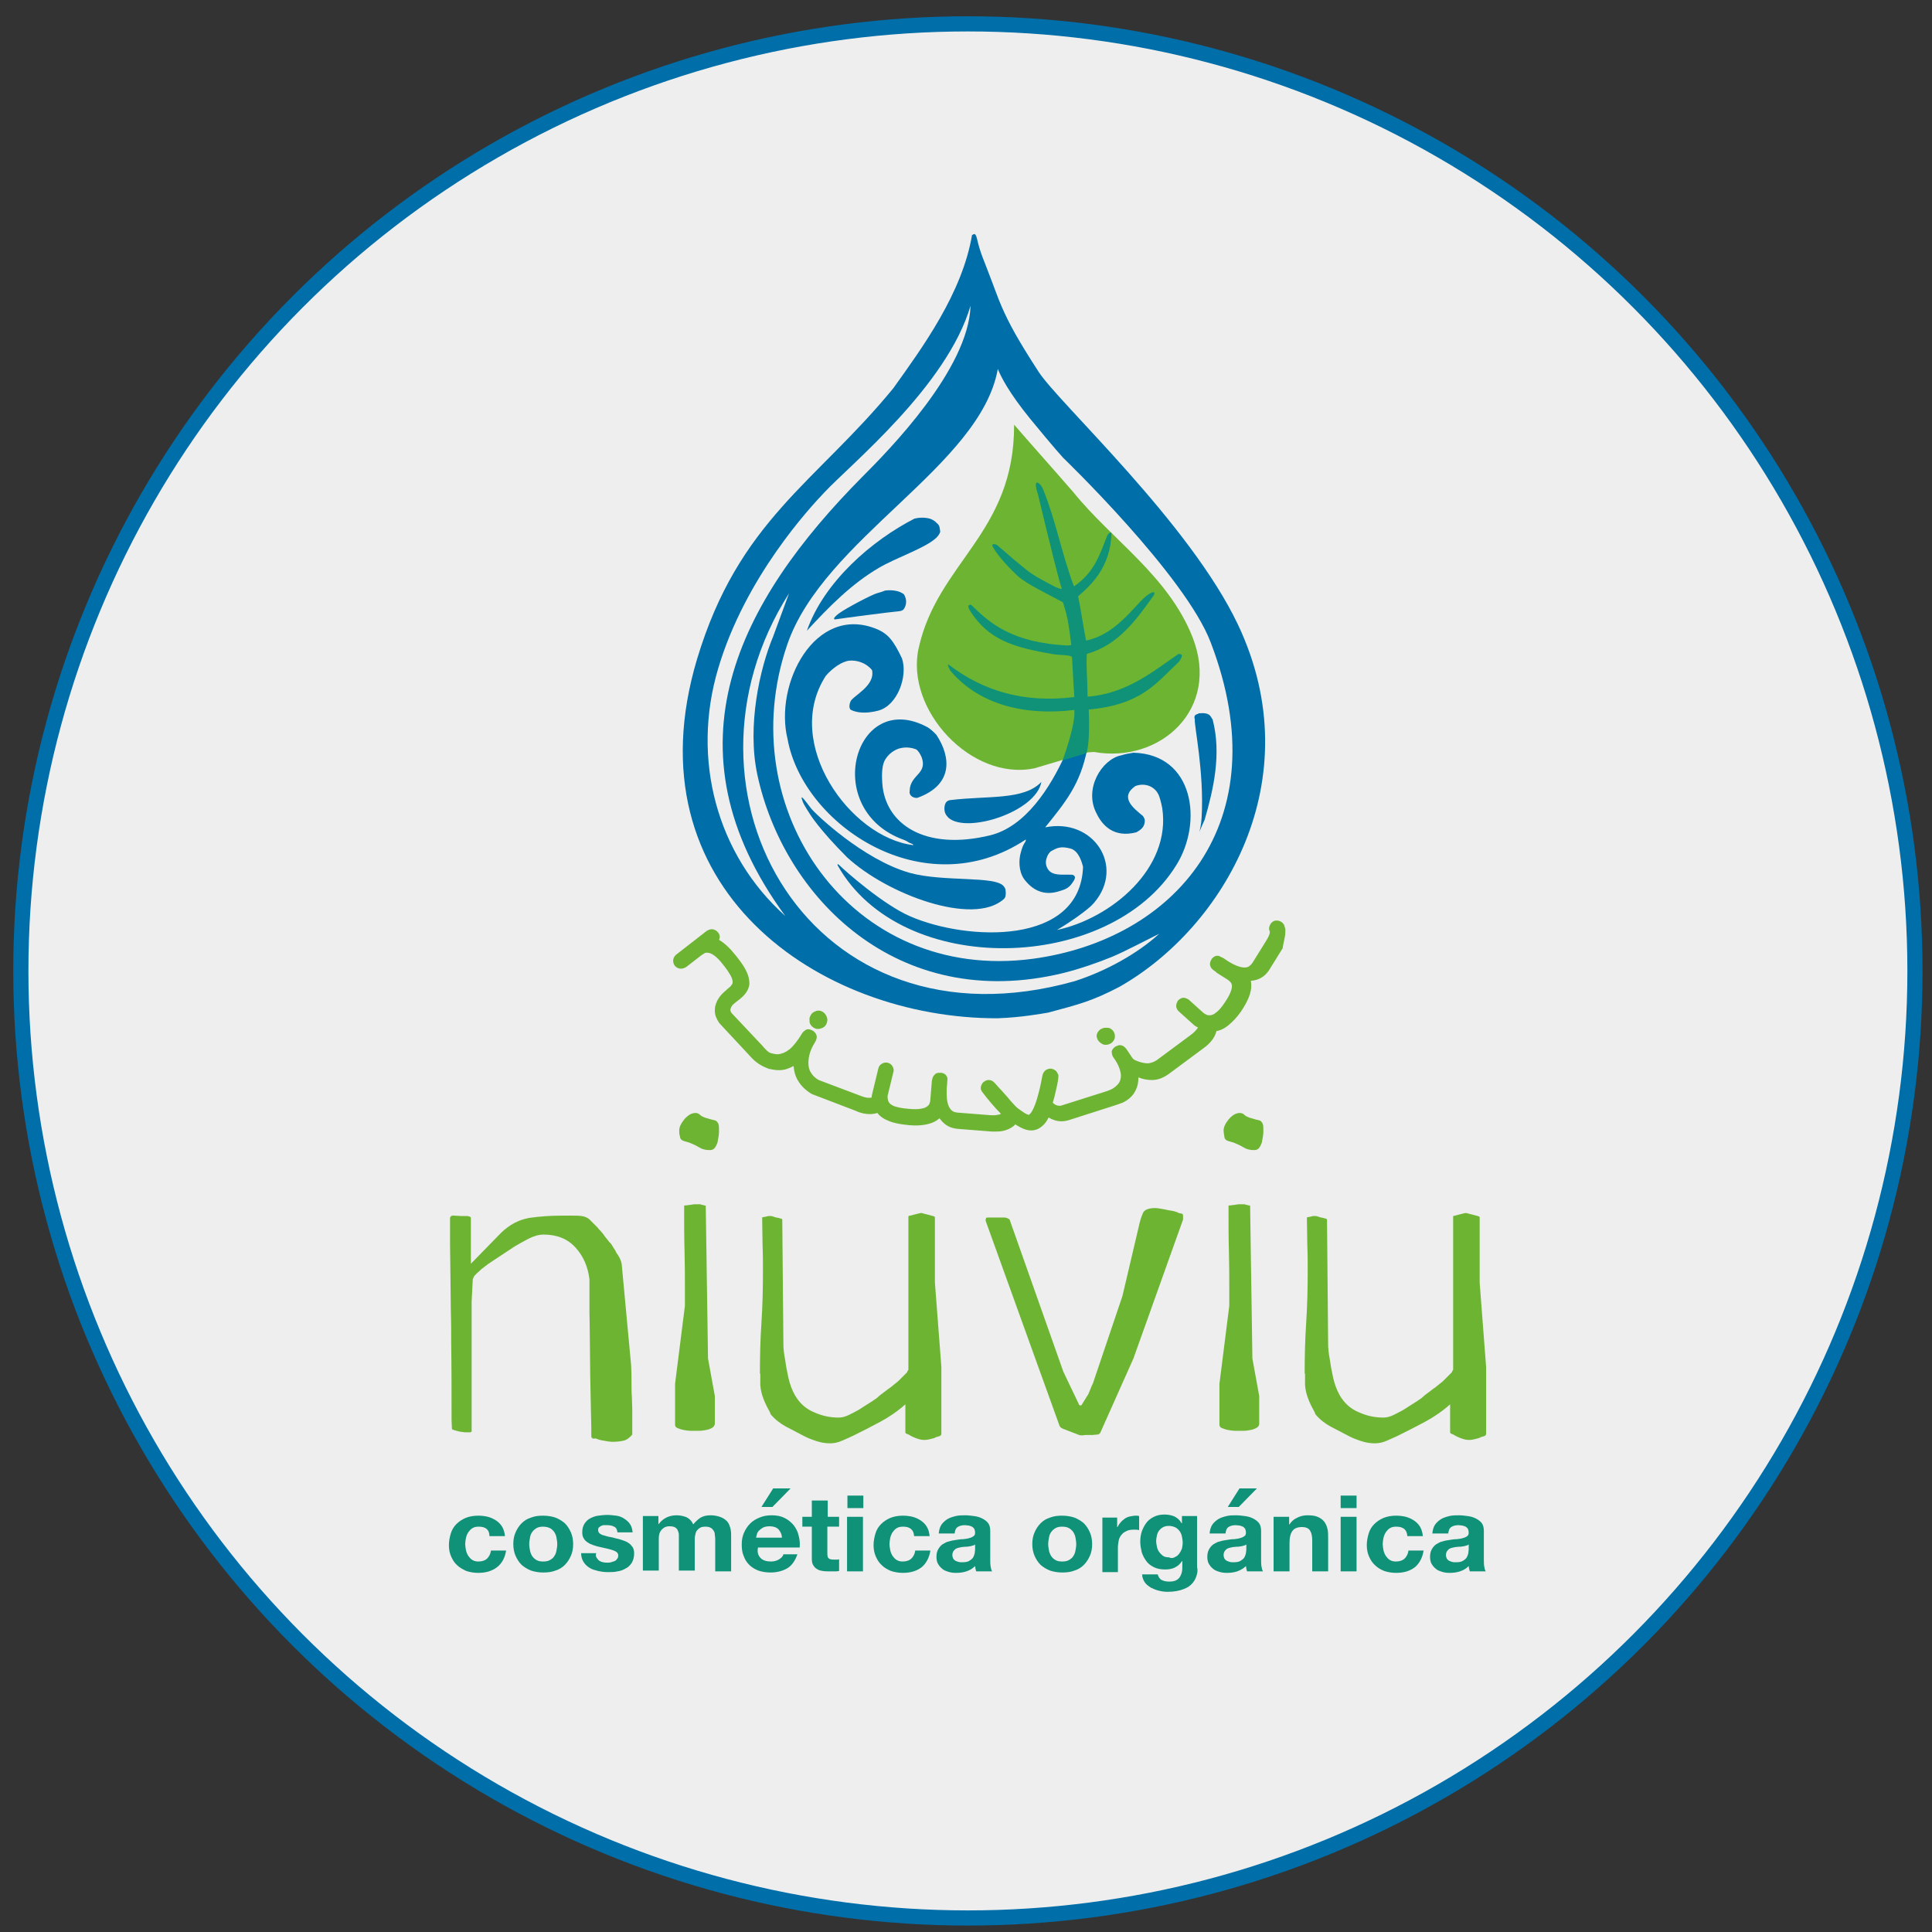 <?xml version="1.0" encoding="utf-8"?>
<!-- Generator: Adobe Illustrator 23.1.0, SVG Export Plug-In . SVG Version: 6.00 Build 0)  -->
<svg version="1.1" id="Capa_1" xmlns="http://www.w3.org/2000/svg" xmlns:xlink="http://www.w3.org/1999/xlink" x="0px" y="0px"
	 viewBox="0 0 510 510" style="enable-background:new 0 0 510 510;" xml:space="preserve">
<rect x="0" y="0" width="510" height="510" fill="#333333" stroke="none"/>
<style type="text/css">
	.st0{fill:#EEEEEE;stroke:#006EA8;stroke-width:4;stroke-miterlimit:10;}
	.st1{fill:#006EA8;}
	.st2{fill-rule:evenodd;clip-rule:evenodd;fill:#FFFFFF;}
	.st3{fill-rule:evenodd;clip-rule:evenodd;fill:#6CB432;}
	.st4{fill-rule:evenodd;clip-rule:evenodd;fill:#0F9277;}
	.st5{fill:#6CB432;}
	.st6{fill:#0F9277;}
</style>
<g>
	<circle class="st0" cx="255.5" cy="256.3" r="250"/>
	<g>
		<g>
			<g>
				<path class="st1" d="M233.6,155.9c0,0-0.6,0.3-2.1,0.7c-1.4,0.4-8.1,3.9-10,5.3c-1.9,1.4-1.2,1.6-1.2,1.6s0.5,0,0.9-0.1
					c0.4-0.1,15-2,15.7-2c0.8-0.1,1.1-0.1,1.6-0.5c1.6-2.2-0.1-4.4,0-4.1C236.6,155.4,233.6,155.9,233.6,155.9z"/>
				<path class="st1" d="M232,149.9c4.6-2.7,11.7-5,14.9-7.7c0.6-0.5,1.1-1.2,1.3-1.8c-0.2-1.1,0-1.6-1-2.4c-0.6-0.7-1.5-1-1.8-1.1
					c-0.3-0.1-1.9-0.5-4,0c-11.3,5.8-23.9,16.7-28.4,29.6C218.8,160.2,224.8,154.1,232,149.9z"/>
				<path class="st1" d="M326.8,164.9c-12.7-26.8-47.1-58.3-52.6-66.7c-5.5-8.5-7.8-12.7-9.8-17.3c-0.9-2-2.3-6-3.1-8
					c-1.5-4.1-2.5-5.9-3.4-9.9c-0.5-2.1-1.1-0.8-1.3-1c-2.6,15.4-13,29.6-20.8,40.5c-20.4,24.9-40.8,34.9-51.8,71.5
					c-18.1,60.6,32.4,94.9,79.3,94.8c6.3-0.2,12.2-1.3,13.4-1.5c8.2-2.2,11.5-3,18.8-6.8C323,244.9,346.2,205.9,326.8,164.9z
					 M189.6,176.4c7.2-24.2,24.3-42.5,28-46.4c6.9-7.4,32.4-28.1,38.6-49.3c-0.5,16.8-21.7,38.3-28.6,45.2
					c-32.4,32.7-53,71.3-20.3,115.9C189.3,225.7,182.4,200.5,189.6,176.4z M283.7,259c-69.7,19.6-108.8-49.8-75.4-102.4
					c-1.4,3.8-2.8,7.6-4.2,11.4c-3.6,8.6-6.9,23.7-4.2,36.4c6.9,32.4,37,63,80.6,52.5c4.5-1.1,9.6-2.9,13-4.3
					c3.4-1.4,9.6-4.7,12.5-6.1C300.2,251.8,291.8,256.4,283.7,259z M272.6,253.1c-48.1,6.4-79.6-39.7-64.8-82.9
					c9.6-28.1,51-47.1,55.6-72.8c0.8,2,2.9,6.2,8.5,13.1c6.4,7.8,8.7,10.3,8.7,10.3s32.3,31.1,39,48.8
					C337.9,217.4,309.8,248.1,272.6,253.1z"/>
				<path class="st1" d="M299.2,198.7l-0.6,0.1c-1.8,0.3-1.9,0.4-3,0.7l0.3-0.1c-5.1,1.1-9.9,8.9-6.4,15.4c1.4,2.9,4.4,6.5,10.5,4.9
					c1.2-0.7,2.2-1.4,2.2-3.1c0-0.3-0.2-0.8-0.5-1.2c-2.4-2-6.3-4.9-2-7.9c2.4-0.9,4.7,0,5.8,1.7c0.1,0.2,0.2,0.4,0.3,0.5
					c0.7,1.7,0.9,3.3,1,3.6c2.4,15.9-13.4,29.1-27.8,32.2c4.2-2.5,6.8-4.5,7.9-5.4c1.1-0.9,1.4-1.2,2-1.9c8.1-9.6-0.3-22.4-13-19.8
					c5.4-6.7,9.3-11.4,11.1-20.7c-1.2,0.3-2.4,0.8-3.6,1c-0.8,0.1-1.6,0.2-2.2,0.5c-4,8.8-10.5,19-19.8,21.3
					c-17.3,4.2-27.8-3-28.5-13.8c-0.2-2.9,0-5.1,0.9-6.4c0.8-1.2,2-2.2,3.5-2.7c2.1-0.6,3.7-0.1,4.5,0.2c0.1,0,0.8,0.5,1.5,2.1
					c1.5,4.2-2.5,4.5-3.1,8.1c0,0.2-0.1,1-0.1,1.2c0.2,1.4,1.8,1.5,2.1,1.4c9.4-3.4,8.9-10.7,5-16.6c-0.8-0.9-1.8-1.7-2.3-2
					c-19.3-10.5-28.4,21.8-6.3,29.7c0.3,0.1,1.1,0.5,1.3,0.7c1,0.4,1.1,0.4,1.2,0.7c-16.7-2-34.6-27-23.1-44.7
					c1.8-2.1,4.3-3.8,6.2-4c2-0.2,4.5,0.6,6,2.5c0.9,4.2-5.1,6.8-5.7,8.3c-0.6,1.5,0,2.1,0,2.1s2.3,1.6,7.3,0.3
					c5.1-1.3,7.9-9.1,6.3-13.8c-2.2-4.6-3.6-6.5-6.8-7.8c-16.2-6.5-27,14.6-23.4,29.1c4.1,22.7,36.1,44.3,62.9,26.5
					c0,1-0.6,0.5-1.4,3.7c-0.4,1.5-0.6,4.5,0.9,6.7c2,2.7,5,4.7,9.5,3.2c1.3-0.4,2.2-0.7,3.1-1.9c0.9-1.2,1.2-1.9,0.4-2.3
					c-0.1-0.1-0.4-0.1-0.5-0.1c-2.4-0.1-5,0.4-6.2-1.5c-0.8-1.3-0.5-2.5-0.2-3.2c0.1-0.4,0.5-1,0.9-1.4c1.7-1,2.7-1.5,5.3-0.8
					c2.2,0.6,3,3.7,3.3,4.8c-0.7,20.9-30.6,19.6-45.6,13.1c-7.2-3.1-17.4-12.2-18.4-13.2c-0.7-0.7-0.9-0.7-0.8-0.3
					c16.8,30,71.9,28.4,89.4,0C317.6,217.1,315.2,199.1,299.2,198.7z"/>
				<path class="st1" d="M250.4,215.9c4.9,4.2,23.1-1.6,24.5-9.5c-4.6,4.9-14.2,3.6-24,4.8c-0.8,0.1-1.5,0.5-1.6,2.1
					C249.3,214.8,249.8,215.2,250.4,215.9z"/>
				<path class="st1" d="M316.4,188.3c-0.2,0.3,0,0-0.6,0.3c-0.5,0.2-0.6,0.7-0.4,1.3c-0.2,1.6,2.5,13.9,1.8,25.9
					c-0.2,4-1.6,5.8,0.8,0.6c2.3-8,4.5-17.3,2.1-26.5C319.5,189.2,319.6,188,316.4,188.3z"/>
				<path class="st1" d="M264.9,237.4c0.4-0.3,0.6-0.7,0.6-1.7c-0.1-1,0-1-0.5-1.7c-2.1-2.9-15.9-1.1-24.9-3.6
					c-12.3-3.5-24.9-15.6-26-17c-1.1-1.4-3.3-4.6-2.2-1.8c0.3,0.9,1.9,3.3,1.9,3.3s2.4,4,9.8,11.4
					C234.2,236.1,256.8,244.5,264.9,237.4z"/>
			</g>
			<path class="st2" d="M285.8,188.6c13.7-0.4,16.8-5.5,24.2-11.8c0.3,0.2,0.7,0.4,1,0.7c0,0.7,0,1.3,0,2
				c-7.5,6.5-10.7,11.2-25.6,12.6c-0.2,1.9-0.1,3.9-0.3,5.7c-0.8,0-1.5,0-2.3,0c-0.3-2.1-0.5-3.9-0.4-6.2
				c-14.5,0.5-27.2-1.3-33.6-10.6c0.2-0.3,0.4-0.7,0.7-1c7.4,6.6,20,10.8,33.1,8.2c-0.2-3.1-0.4-6.9-0.7-10.2
				c0.8-0.9-2.6-0.6-4.8-0.8c-13.1-1.3-18.5-3.8-23.3-11.7c0.5-0.9,1-1,1.5-1.2c2.5,5,15.3,11.6,25.6,10.7c0-0.1,0.9-0.2,0.9-0.3
				c-0.4-1.7-0.7-5.1-1.1-6.6c-0.5-2-1-2.4-1.7-3.8c-4.5-3.2-8.2-5-11.6-8c-2.2-2-4.5-4.4-6.2-8.3c0.1,0,0.2,0,0.3,0
				c2.6-1.2,4.7,4.6,7,6.2c2.3,1.6,1.7,2.2,9,5.6c0.2-0.2,1.5,0.2,1.7,0c-0.7-1.1-4.2-13.1-6.9-24.9c-1-2.1,0.2-2.7,0.4-2.9
				c-0.2-0.5,0.9,1.3,0.9,1.6c4.7,6.9,5.5,17.7,8.6,25.9c5.6-3.8,6.2-6.9,8.2-14.1c0.5,0,1.1,0,1.6,0c0.7,9.8-5.7,14-8.8,16.7
				c0.8,3.9,1.5,7.9,2.3,11.8c9-1.9,13.3-11.1,16.9-14c1.4,0.4,0.7,1.2,0.8,1.9c-4.5,6.3-9,12.8-17.4,15.1
				C285.8,180.7,285.8,184.7,285.8,188.6z"/>
			<path class="st3" d="M287.2,198.6c-4.6,1.4-9.1,2.7-14.1,4.2c-16.7,3.5-34.2-15.5-30.6-31.7c5-22.7,25.3-30.3,25.2-59
				c5.2,6,10.5,11.9,15.7,17.9c10.1,12.5,25,22,31.4,38.2c7.5,19.1-8.7,33.4-26,30.3"/>
			<path class="st4" d="M287.1,183.9c10.6-0.8,17.8-7.1,23.9-11.2c0.3-0.2,1,0,1,0.4c-0.1,0.7-0.7,1.6-1.2,2
				c-5.7,5.3-9.5,10.9-23.4,12.2c0.4,9.2-0.6,11.5-0.6,11.5l-6.3,1.9c0,0,3.5-9.4,3.1-13.3c-12.9,1.6-25-1.3-32.6-10.2
				c-0.3-0.3-1.2-2.2-0.5-1.7c8.9,6.8,19.7,10.2,33.1,8.5c-0.2-3.1-0.4-6.3-0.6-10.4c0-0.8-3.1-0.6-4.9-0.9
				c-11.1-1.9-17.1-3.9-22-11.4c-1.2-1.9,0.2-1.7,0.3-1.6c4.7,4.6,10.5,10,25.6,10.7c0.1,0,0.8-0.1,0.8-0.2c-0.2-1.7-0.7-5.3-1-6.8
				c-0.5-2.2-0.7-2.8-1.2-4.4c-4.2-2.3-9.6-4.8-12-7c-1.6-1.5-5-4.9-6.5-7.6c-0.6-1.1,0.8-0.7,1-0.6c2.4,2,4.1,3.6,6.6,5.6
				c2.2,1.8,2.8,2.4,9,5.6c0.3,0.1,1.4,0.6,1.6,0.4c-0.6-1.4-3.5-13.2-6.3-24.9c-1-3-0.4-3.2-0.1-3.1c0.9,0.4,1.4,1.6,1.5,1.9
				c3.2,7.8,5,17.3,8.1,25.5c5.6-3.8,7-9,8.7-13.2c0.3-0.9,1.1-1.2,1.2-0.9c-0.2,9.2-5.7,14-8.8,16.7c0.8,3.9,1.3,7.7,2.1,11.7
				c9-1.9,13.6-10.9,17-12.5c1.6-0.8,0.9,0.4,0.9,0.5c-4.5,6.3-9.3,13.2-17.7,15.5C286.7,176.7,287,177.3,287.1,183.9z"/>
			<g>
				<polygon class="st5" points="214.8,271.2 214.8,271.2 214.8,271.2 				"/>
				<path class="st5" d="M213.7,269.8c0.1,0.6,0.5,1.1,1.1,1.5c0.4,0.2,0.8,0.4,1.3,0.3c0.2,0,0.3,0,0.5-0.1h0
					c0.6-0.1,1.2-0.5,1.5-1.1v0c0.2-0.4,0.3-0.8,0.3-1.2c0-0.2,0-0.4-0.1-0.6v0c-0.2-0.6-0.5-1.1-1.1-1.5c-0.4-0.2-0.8-0.4-1.3-0.3
					c-0.2,0-0.4,0-0.5,0.1h0c-0.6,0.2-1.1,0.5-1.4,1.1l0,0l0,0c-0.2,0.4-0.4,0.8-0.3,1.3C213.7,269.4,213.7,269.6,213.7,269.8
					L213.7,269.8z"/>
				<path class="st5" d="M290,274.8c0.4,0.5,0.9,0.8,1.5,1l0,0h0c0.2,0,0.3,0,0.5,0c0.5,0,0.9-0.2,1.3-0.4h0c0.5-0.4,0.9-0.9,1-1.5
					c0-0.2,0-0.4,0-0.5c0-0.4-0.2-0.9-0.4-1.2l0,0c-0.4-0.5-0.9-0.9-1.6-0.9h0l0,0c-0.2,0-0.3,0-0.5,0c-0.5,0-0.9,0.2-1.3,0.4
					c-0.5,0.4-0.9,0.9-1,1.5v0c0,0.2,0,0.3,0,0.5C289.6,274,289.7,274.5,290,274.8L290,274.8z"/>
				<polygon class="st5" points="290.6,271.5 290.6,271.5 290.6,271.5 				"/>
				<path class="st5" d="M339.3,245.9c0-0.2,0-0.4,0-0.6l0,0l0,0c-0.1-0.4-0.2-0.8-0.3-1.1l0,0c-0.2-0.3-0.4-0.6-0.7-0.8l0,0
					c-0.3-0.2-0.8-0.4-1.2-0.4c-0.1,0-0.2,0-0.4,0h0l0,0c-0.5,0.1-1,0.4-1.3,0.9l0,0c-0.2,0.3-0.4,0.8-0.4,1.2
					c0,0.3,0.1,0.6,0.2,0.8l0,0l0,0.2c0,0.4-0.3,1.2-1,2.3l0,0l-3.6,5.8c-0.3,0.4-0.6,0.7-0.9,0.9c-0.3,0.2-0.7,0.3-1.2,0.3
					c-1.1,0-2.8-0.6-5-2.1c-0.4-0.3-0.7-0.5-1-0.6c-0.3-0.1-0.4-0.2-0.6-0.3l0,0c0,0,0,0,0,0c0,0,0,0,0,0l0,0
					c-0.2-0.1-0.4-0.1-0.6-0.1c-0.6,0-1.1,0.4-1.5,0.9l0,0.1l0,0c-0.3,0.4-0.4,0.8-0.4,1.2c0,0.6,0.3,1.1,0.8,1.5l0,0l0,0
					c0.3,0.2,0.5,0.4,0.7,0.5l0.1,0.1l0,0l0.2,0.2l0,0l2.7,1.7l0,0c0.6,0.4,0.9,0.7,1.1,1l0,0l0,0c0.1,0.2,0.2,0.5,0.2,0.8
					c0,1-0.6,2.5-2,4.5c-0.8,1.2-1.5,2-2.2,2.5c-0.6,0.5-1.1,0.7-1.6,0.7c-0.1,0-0.2,0-0.4,0l0,0h0c-0.3,0-0.7-0.2-1.3-0.6l-4-3.6
					l0,0c-0.4-0.2-0.8-0.4-1.2-0.4c-0.1,0-0.2,0-0.3,0h0c-0.5,0.1-1,0.4-1.3,0.8l0,0c-0.2,0.4-0.4,0.8-0.4,1.2c0,0.1,0,0.2,0,0.4v0
					c0.1,0.5,0.4,1,0.8,1.3l0,0l4,3.6l0,0c0.3,0.2,0.6,0.4,0.9,0.5c0,0,0,0,0,0.1c-0.3,0.5-1,1.3-2,2l0,0l-8.9,6.6
					c-0.8,0.5-1.5,0.7-2.2,0.8c-0.9,0-1.9-0.2-2.9-0.6l0,0l0,0c-0.8-0.3-1.1-0.5-1.4-1c-0.3-0.4-0.7-1.1-1.4-2.1
					c-0.2-0.3-0.5-0.6-0.8-0.8c-0.3-0.2-0.7-0.3-1-0.3c-0.4,0-0.8,0.2-1.2,0.4c-0.3,0.2-0.5,0.4-0.7,0.7c-0.2,0.3-0.3,0.6-0.2,0.9
					c0,0.5,0.2,1,0.6,1.5c1.2,1.7,1.7,3.2,1.8,4.4c0,0.9-0.2,1.7-0.7,2.3c-0.5,0.6-1.1,1.1-1.9,1.5l0,0l0,0c-0.3,0.1-0.7,0.3-1,0.4
					l0,0l-12,3.8c-0.2,0.1-0.4,0.1-0.6,0.1c-0.6,0-1.2-0.2-1.8-0.8c0.3-0.9,0.6-2.1,0.9-3.5h0c0.4-1.7,0.6-2.9,0.6-3.6
					c0-0.2,0-0.3-0.1-0.4c-0.2-0.5-0.5-1-1-1.2c-0.3-0.2-0.7-0.3-1-0.3c-0.2,0-0.4,0-0.6,0.1l0,0c-0.4,0.1-0.7,0.3-1,0.6
					c-0.2,0.3-0.4,0.6-0.5,1h0c-0.2,0.9-0.4,1.9-0.6,3l0,0c-0.6,2.5-1.1,4.3-1.7,5.6c-0.3,0.6-0.5,1.1-0.8,1.4
					c-0.2,0.3-0.4,0.4-0.5,0.5l0,0l0,0c-0.1,0-0.5-0.1-1-0.4c-0.5-0.3-1.2-0.8-2-1.4l0,0c-0.5-0.4-1.3-1.3-2-2.1
					c-0.7-0.9-1.5-1.7-2-2.3l0,0c-0.9-1-1.6-1.7-2-2.2h0c-0.4-0.5-1-0.8-1.6-0.8c-0.2,0-0.4,0-0.6,0.1l0,0c-0.5,0.2-1,0.5-1.2,1
					c-0.2,0.3-0.3,0.7-0.3,1c0,0.2,0,0.4,0.1,0.5l0,0c0.1,0.3,0.2,0.5,0.4,0.7l0,0c1.2,1.6,3.1,3.9,4.8,5.6
					c-0.1,0.1-0.2,0.2-0.4,0.2c-0.3,0.1-0.6,0.1-1.1,0.2c-0.3,0-0.7,0-1.1,0h0l-8.9-0.7h0c-0.9-0.1-1.5-0.4-2-1.2
					c-0.5-0.8-0.8-2-0.8-3.8c0-0.7,0-1.5,0.1-2.3c0-0.6,0.1-1.1,0.1-1.4c0-0.2,0-0.3,0-0.4h0c0,0,0,0,0,0c0,0,0,0,0,0l0,0
					c-0.1-0.4-0.3-0.7-0.6-1c-0.3-0.2-0.7-0.4-1.1-0.4h0l-0.1,0l0,0c-0.1,0-0.2,0-0.3,0c-0.5,0-0.9,0.1-1.2,0.4
					c-0.3,0.3-0.6,0.7-0.7,1.2l0,0c0,0.1,0,0.3-0.1,0.4c-0.1,1.3-0.4,4.9-0.4,4.9v0c0,0.7-0.2,1.1-0.3,1.4l0,0l0,0
					c-0.2,0.3-0.5,0.6-1.1,0.9c-0.6,0.2-1.4,0.4-2.5,0.4c-0.6,0-1.2,0-1.9-0.1c-1.6-0.1-2.9-0.4-3.8-0.7c-0.9-0.4-1.3-0.8-1.5-1.3
					l0,0l0,0c-0.1-0.2-0.1-0.5-0.2-0.9c0-0.2,0-0.3,0-0.5l1.6-6.6l0,0l0-0.2c0-0.5-0.2-0.9-0.5-1.3l0,0c-0.3-0.4-0.9-0.7-1.4-0.7
					l0,0l-0.2,0c-0.5,0-0.9,0.2-1.3,0.5h0c-0.4,0.3-0.6,0.8-0.7,1.3h0l-1.6,6.6l0,0c-0.1,0.3-0.1,0.5-0.1,0.8
					c-0.2,0.1-0.5,0.1-0.8,0.1c-0.4,0-1-0.1-1.8-0.4l0,0l-11.4-4.3c-0.9-0.5-1.6-1.2-2-1.9c-0.5-0.7-0.7-1.6-0.7-2.5v0v0l0-0.2
					c0-1.6,0.5-3.4,1.7-5.3c0.3-0.5,0.5-1,0.5-1.5c0-0.3-0.1-0.6-0.3-0.9c-0.2-0.3-0.4-0.5-0.7-0.7h0c-0.4-0.2-0.8-0.4-1.2-0.4
					c-0.4,0-0.7,0.1-1,0.4c-0.3,0.2-0.6,0.5-0.8,0.9v0c-1.1,1.8-2.2,3.2-3.2,4c-1,0.8-2,1.2-3,1.3c-0.6,0-1.2-0.1-1.9-0.3h0
					c-0.4-0.1-0.8-0.4-1.2-0.8c-0.4-0.4-0.8-0.8-1.1-1.2l0,0l-8.1-8.6c-0.2-0.3-0.3-0.5-0.3-0.8c0-0.3,0.1-0.5,0.3-0.9
					c0.2-0.4,0.6-0.7,1.2-1.2l0.4-0.3l0,0c1.1-0.8,1.9-1.6,2.4-2.4c0.5-0.8,0.8-1.7,0.7-2.6c-0.1-2.2-1.5-4.4-3.6-7
					c-1.5-1.9-3-3.3-4.4-4.1c0.1-0.2,0.2-0.5,0.2-0.8c0-0.4-0.2-0.9-0.5-1.2c-0.3-0.4-0.8-0.7-1.4-0.8l0,0l0,0c-0.1,0-0.2,0-0.3,0
					c-0.4,0-0.8,0.2-1.2,0.4l0,0l-8.1,6.3c-0.4,0.3-0.7,0.8-0.8,1.4v0l0,0.3c0,0.4,0.2,0.9,0.4,1.2l0,0c0.3,0.4,0.8,0.7,1.4,0.8
					c0.1,0,0.2,0,0.4,0c0.4,0,0.8-0.2,1.2-0.4l0,0l4-3.1c0.6-0.4,1-0.7,1.3-0.7h0l0,0l0.3,0c0.5,0,1.1,0.2,1.8,0.7
					c0.7,0.5,1.6,1.4,2.5,2.6c0.8,1,1.4,1.9,1.8,2.6c0.4,0.7,0.6,1.4,0.6,1.8c0,0.2,0,0.4-0.1,0.5v0l0,0c0,0.1-0.2,0.3-0.4,0.6
					c-0.2,0.2-0.5,0.5-0.8,0.7l0,0l0,0c0,0-0.1,0.1-0.2,0.2l0,0l0,0c-0.1,0.1-0.2,0.1-0.2,0.2l0,0c0,0,0,0,0,0c0,0,0,0,0,0l0,0
					c-1.4,1.1-2.4,2.4-2.8,3.9c-0.2,0.5-0.2,1.1-0.2,1.6c0,1.1,0.5,2.2,1.2,3.2l0,0l8.1,8.7l0,0c1.5,1.7,3,2.6,4.6,3.2l0,0l0,0
					c0.2,0.1,0.4,0.2,0.7,0.2l0,0c0,0,0,0,0,0c0,0,0,0,0,0l0,0c0.8,0.2,1.6,0.3,2.4,0.3c1.3,0,2.5-0.4,3.8-1.1
					c0.1,1.5,0.5,2.9,1.3,4.1c0.8,1.3,2,2.4,3.5,3.3l0,0l11.5,4.4v0c1.5,0.7,2.7,0.9,3.8,0.9c0.7,0,1.3-0.1,2-0.3
					c0.7,0.9,1.7,1.6,3,2.1c1.4,0.6,3.2,0.9,5.2,1.1h0c0.8,0.1,1.6,0.1,2.3,0.1c2.6-0.1,4.6-0.7,5.9-1.9c0.5,0.7,1.1,1.3,1.8,1.8
					c0.9,0.6,1.9,0.9,3.1,1h0l8.9,0.7h0c0.4,0,0.9,0,1.3,0c1.7,0,3.2-0.5,4.4-1.4l0,0l0,0c0.2-0.2,0.4-0.3,0.5-0.5
					c1.7,1.1,3.1,1.7,4.5,1.6c0.3,0,0.7-0.1,1-0.2l0,0c0.7-0.2,1.4-0.7,2-1.3c0.5-0.5,0.9-1.1,1.3-1.9c1,0.6,2.2,1,3.4,1
					c0.6,0,1.2-0.1,1.9-0.3l0,0l12.2-3.9l0,0c0.6-0.2,1.2-0.4,1.7-0.6l0,0l0.3-0.1l0,0l0,0c1.3-0.6,2.4-1.5,3.1-2.6
					c0.7-1.1,1.1-2.4,1.1-3.8c0-0.1,0-0.2,0-0.3c1.2,0.5,2.4,0.7,3.6,0.7c1.6,0,3.1-0.6,4.7-1.8l0,0l8.9-6.6l0,0
					c1.8-1.3,3-2.8,3.4-4.5c1.1-0.2,2.1-0.7,3.1-1.5c1.1-0.9,2.3-2.1,3.4-3.7c1.8-2.7,2.8-5,2.7-7.1c0-0.3-0.1-0.7-0.1-1
					c2-0.1,3.7-1.1,4.8-2.8l0,0l3.6-5.8l0,0C338.7,249.1,339.3,247.5,339.3,245.9z"/>
				<polygon class="st5" points="278,282.7 278,282.7 278,282.7 				"/>
				<polygon class="st5" points="258.9,286.6 258.9,286.6 258.9,286.6 				"/>
			</g>
		</g>
		<g>
			<path class="st5" d="M156.1,379.3c0-1.2,0-3.4-0.1-6.5c-0.1-3.1-0.1-6.4-0.2-9.9c0-3.5-0.1-6.8-0.1-9.9c0-3.1-0.1-5.3-0.1-6.5
				v-8.8c-0.4-3.3-1.6-6.1-3.7-8.4c-2.1-2.3-4.9-3.4-8.4-3.4c-1.3,0-2.6,0.4-4,1.1c-1.3,0.7-2.6,1.4-3.6,2l-5.3,3.5
				c-0.3,0.2-0.9,0.6-1.8,1.2c-0.9,0.7-1.4,1.1-1.7,1.3c-0.2,0.2-0.6,0.6-1.2,1.1c-0.5,0.5-0.8,0.8-0.8,0.9l-0.3,0.7l-0.3,5.9v34.2
				c0,0.2-0.1,0.2-0.2,0.2c-0.1,0.1-0.2,0.1-0.2,0.1h-1.2c-0.2,0-0.4,0-0.8-0.1c-0.4,0-0.8-0.1-1.2-0.2c-0.4-0.1-0.8-0.2-1.1-0.3
				c-0.3-0.1-0.5-0.2-0.5-0.3l-0.1-2.3c0-7.1,0-14-0.1-20.6c0-2.8,0-5.8-0.1-8.8c0-3-0.1-5.9-0.1-8.8c0-2.8-0.1-5.5-0.1-8.1
				c0-2.6,0-4.9,0-6.9v-0.1c0-0.5,0.4-0.8,1.1-0.7c0.7,0,1.3,0.1,1.7,0.1h1.6c0.1,0,0.3,0,0.6,0.1c0.3,0.1,0.5,0.2,0.5,0.3v12.2
				l8-8.2c2.2-2.1,4.6-3.4,7.4-3.9c2.8-0.4,5.6-0.6,8.5-0.6h2.9c0.8,0,1.6,0,2.4,0.1c0.8,0.1,1.6,0.4,2.2,1l2.1,2.1
				c0.1,0.2,0.3,0.4,0.6,0.7c0.3,0.3,0.6,0.7,1,1.2c0.3,0.5,0.7,0.9,1,1.3c0.3,0.4,0.5,0.7,0.7,0.8c0.2,0.2,0.4,0.5,0.8,1.2
				c0.4,0.6,0.7,1.1,0.8,1.4c0.7,0.9,1.2,1.9,1.4,2.9l2.5,26.8c0.1,1.8,0.1,3.4,0.1,4.6c0,1.2,0,2.5,0.1,3.8c0,1.3,0.1,2.3,0.1,3.1
				v6.8c-0.7,0.8-1.4,1.4-2.3,1.6c-0.8,0.2-1.8,0.3-2.8,0.3c-0.3,0-0.7,0-1.3-0.1c-0.6-0.1-1.2-0.2-1.7-0.3
				c-0.6-0.1-1.1-0.3-1.6-0.5C156.5,379.9,156.2,379.6,156.1,379.3z"/>
			<path class="st5" d="M180.8,344.7v-4.1c0-3.5,0-6.9-0.1-10.4c-0.1-3.5-0.1-6.9-0.1-10.4v-1.5l0.2-0.1c0.3,0,0.6,0,0.9-0.1
				c0.2,0,0.5,0,0.8-0.1c0.3,0,0.5-0.1,0.7-0.1h1.6c0.1,0,0.2,0,0.3,0.1c0.2,0,0.3,0.1,0.5,0.1c0.2,0.1,0.3,0.1,0.5,0.1l0.2,0.1
				l0.6,40.3l1.8,9.9v7.3c0,0.5-0.3,0.8-0.7,1.1c-0.5,0.3-1.1,0.5-1.7,0.6c-0.6,0.1-1.2,0.2-1.8,0.2c-0.6,0-1,0-1.2,0
				c-0.2,0-0.5,0-1,0c-0.5,0-1.1-0.1-1.7-0.2c-0.6-0.1-1.2-0.3-1.7-0.5c-0.5-0.2-0.7-0.5-0.7-0.9v-10.8L180.8,344.7z M179.3,298.4
				c0-0.9,0.5-1.9,1.4-3c1-1.1,1.9-1.6,2.9-1.6c0.5,0,0.9,0.2,1.2,0.5c0.3,0.3,0.7,0.5,1.2,0.7c0.7,0.2,1.3,0.4,1.7,0.5
				c0.5,0.1,0.8,0.2,1.2,0.3c0.3,0.2,0.5,0.4,0.7,0.8c0.2,0.4,0.2,1,0.2,2c0,0.3,0,0.7-0.1,1.3c-0.1,0.6-0.2,1.1-0.3,1.7
				c-0.2,0.5-0.4,1-0.7,1.4c-0.3,0.4-0.8,0.6-1.3,0.6c-1.1,0-2-0.2-2.8-0.7c-0.8-0.5-1.7-0.9-2.7-1.3c-0.1,0-0.3-0.1-0.7-0.2
				c-0.4-0.1-0.6-0.2-0.7-0.2c-0.6-0.2-1-0.6-1-1.2C179.3,299.5,179.3,298.9,179.3,298.4z"/>
			<path class="st5" d="M200.6,362.6c0-4.5,0.1-8.9,0.4-13.4c0.3-4.5,0.4-9,0.4-13.6c0-2.3,0-4.6-0.1-6.8c0-2.2-0.1-4.5-0.1-6.7
				v-0.7l0.1-0.1c0.2,0,0.3,0,0.6-0.1c0.2,0,0.3,0,0.5-0.1c0.2,0,0.3-0.1,0.5-0.1h0.5c0.3,0,0.6,0.1,0.9,0.2
				c0.2,0.1,0.5,0.2,1.2,0.3c0.3,0.1,0.6,0.2,0.8,0.2l0.2,0.2l0.3,33.1c0,0.2,0,0.7,0.1,1.6c0.1,0.9,0.2,1.6,0.3,2
				c0.2,1.5,0.5,3.2,0.9,5c0.4,1.8,1,3.4,1.8,4.8c1.2,2,2.8,3.5,5,4.4c2.2,1,4.3,1.4,6.5,1.4c0.8,0,1.7-0.2,2.7-0.7
				c1-0.5,1.8-0.9,2.5-1.3l3.3-2.1c0.2-0.1,0.5-0.3,0.9-0.6c0.5-0.3,1-0.7,1.5-1.2c0.5-0.4,1.1-0.8,1.6-1.2c0.5-0.4,0.9-0.7,1.1-0.8
				l2.1-1.7l2.2-2.2l0.1-0.1c0.1-0.1,0.1-0.1,0.1-0.2c0,0,0-0.1,0.1-0.2c0.1-0.2,0.2-0.3,0.2-0.3v-40.5c0-0.1,0.2-0.2,0.5-0.2
				c0.3-0.1,0.7-0.2,1.1-0.3c0.4-0.1,0.8-0.2,1.2-0.3c0.3-0.1,0.6-0.1,0.6-0.1c0.2,0,0.4,0.1,0.8,0.2c0.4,0.1,0.8,0.2,1.2,0.3
				c0.4,0.1,0.8,0.2,1.1,0.3c0.3,0.1,0.5,0.2,0.5,0.3v17.3l1.7,22.2v17.7c0,0.3-0.2,0.5-0.5,0.6c-0.3,0.1-0.7,0.2-1,0.3
				c-0.2,0.2-0.7,0.3-1.5,0.5c-0.8,0.2-1.2,0.2-1.4,0.2h-0.3c-0.6,0-1.3-0.2-2.1-0.5c-0.8-0.3-1.5-0.7-2-1c-0.2,0-0.3-0.1-0.5-0.2
				l-0.2-0.2v-7.5c-2,1.8-4.2,3.3-6.6,4.6c-2.4,1.3-4.8,2.5-7.2,3.7c-0.8,0.4-1.8,0.8-2.9,1.3c-1.1,0.5-2.2,0.7-3.2,0.7
				c-1.2,0-2.4-0.2-3.6-0.6c-1.2-0.4-2.3-0.8-3.4-1.4c-1.5-0.8-3.1-1.6-4.6-2.4c-1.5-0.8-2.9-1.9-4-3.2c-0.1-0.1-0.1-0.2-0.1-0.2
				c-0.1-0.1-0.1-0.2-0.1-0.3c-0.6-1.1-1.2-2.2-1.7-3.5c-0.5-1.2-0.8-2.5-0.9-3.8V362.6z"/>
			<path class="st5" d="M260.2,321.9c0-0.1,0-0.2,0.1-0.3c0-0.2,0.2-0.2,0.4-0.2h4.6c0.2,0,0.4,0.1,0.7,0.2c0.3,0.2,0.5,0.3,0.5,0.3
				l14.2,40.2l4.2,8.8c0.2,0.1,0.3,0.1,0.3,0.1c0.2,0,0.3,0,0.3-0.1l1.8-2.9c0.2-0.4,0.4-1,0.7-1.7c0.3-0.8,0.6-1.2,0.6-1.4
				l7.7-22.8l4.4-18.7c0-0.1,0.1-0.5,0.3-1.2c0.2-0.7,0.4-1.3,0.6-1.7c0.2-0.7,0.7-1.1,1.3-1.3c0.6-0.2,1.2-0.3,1.8-0.3
				c0.8,0,1.4,0.1,1.9,0.2c0.5,0.1,1.2,0.2,2,0.4c0.2,0,0.6,0.1,1.2,0.2c0.7,0.2,1.1,0.3,1.3,0.5c0.4,0.1,0.7,0.1,0.9,0.2
				c0.2,0,0.3,0.2,0.3,0.6c0,0.2,0,0.4,0,0.6c0,0.3,0,0.5-0.1,0.6l-13,36.4l-8.7,19.5c-0.2,0.4-0.5,0.6-1,0.6c-0.5,0-0.8,0.1-1,0.1
				H287c-0.4,0-0.8,0-1.2,0.1c-0.4,0-0.8,0-1.2-0.2l-3.9-1.5c-0.5-0.2-0.9-0.5-1-0.8l-19.5-54.1V321.9z"/>
			<path class="st5" d="M324.5,344.7v-4.1c0-3.5,0-6.9-0.1-10.4c-0.1-3.5-0.1-6.9-0.1-10.4v-1.5l0.2-0.1c0.3,0,0.6,0,0.9-0.1
				c0.2,0,0.5,0,0.8-0.1c0.3,0,0.5-0.1,0.7-0.1h1.6c0.1,0,0.2,0,0.3,0.1c0.2,0,0.3,0.1,0.5,0.1c0.2,0.1,0.3,0.1,0.5,0.1l0.2,0.1
				l0.6,40.3l1.8,9.9v7.3c0,0.5-0.2,0.8-0.7,1.1c-0.5,0.3-1.1,0.5-1.7,0.6c-0.6,0.1-1.2,0.2-1.8,0.2c-0.6,0-1,0-1.2,0
				c-0.2,0-0.5,0-1,0c-0.5,0-1.1-0.1-1.7-0.2c-0.6-0.1-1.2-0.3-1.7-0.5c-0.5-0.2-0.7-0.5-0.7-0.9v-10.8L324.5,344.7z M323,298.4
				c0-0.9,0.5-1.9,1.4-3c1-1.1,1.9-1.6,2.9-1.6c0.5,0,0.9,0.2,1.2,0.5c0.3,0.3,0.7,0.5,1.2,0.7c0.7,0.2,1.3,0.4,1.7,0.5
				c0.5,0.1,0.8,0.2,1.2,0.3c0.3,0.2,0.5,0.4,0.7,0.8c0.2,0.4,0.2,1,0.2,2c0,0.3,0,0.7-0.1,1.3c-0.1,0.6-0.2,1.1-0.3,1.7
				c-0.2,0.5-0.4,1-0.7,1.4c-0.3,0.4-0.8,0.6-1.3,0.6c-1.1,0-2-0.2-2.8-0.7c-0.8-0.5-1.7-0.9-2.7-1.3c-0.1,0-0.3-0.1-0.7-0.2
				c-0.4-0.1-0.6-0.2-0.7-0.2c-0.6-0.2-1-0.6-1-1.2C323.1,299.5,323,298.9,323,298.4z"/>
			<path class="st5" d="M344.4,362.6c0-4.5,0.1-8.9,0.4-13.4c0.3-4.5,0.4-9,0.4-13.6c0-2.3,0-4.6-0.1-6.8c0-2.2-0.1-4.5-0.1-6.7
				v-0.7l0.1-0.1c0.2,0,0.3,0,0.6-0.1c0.2,0,0.3,0,0.5-0.1c0.2,0,0.3-0.1,0.5-0.1h0.5c0.3,0,0.6,0.1,0.9,0.2
				c0.2,0.1,0.5,0.2,1.2,0.3c0.3,0.1,0.6,0.2,0.8,0.2l0.2,0.2l0.3,33.1c0,0.2,0,0.7,0.1,1.6c0.1,0.9,0.2,1.6,0.3,2
				c0.2,1.5,0.5,3.2,0.9,5c0.4,1.8,1,3.4,1.8,4.8c1.2,2,2.8,3.5,5,4.4c2.2,1,4.3,1.4,6.5,1.4c0.8,0,1.7-0.2,2.7-0.7
				c1-0.5,1.8-0.9,2.5-1.3l3.3-2.1c0.2-0.1,0.5-0.3,0.9-0.6c0.5-0.3,1-0.7,1.5-1.2c0.5-0.4,1.1-0.8,1.6-1.2c0.5-0.4,0.9-0.7,1.1-0.8
				l2.1-1.7l2.2-2.2l0.1-0.1c0.1-0.1,0.1-0.1,0.1-0.2c0,0,0-0.1,0.1-0.2c0.1-0.2,0.2-0.3,0.2-0.3v-40.5c0-0.1,0.2-0.2,0.5-0.2
				c0.3-0.1,0.7-0.2,1.1-0.3c0.4-0.1,0.8-0.2,1.2-0.3c0.3-0.1,0.6-0.1,0.6-0.1c0.2,0,0.4,0.1,0.8,0.2c0.4,0.1,0.8,0.2,1.2,0.3
				c0.4,0.1,0.8,0.2,1.1,0.3c0.3,0.1,0.5,0.2,0.5,0.3v17.3l1.7,22.2v17.7c0,0.3-0.2,0.5-0.5,0.6c-0.3,0.1-0.7,0.2-1,0.3
				c-0.2,0.2-0.7,0.3-1.5,0.5c-0.8,0.2-1.2,0.2-1.4,0.2h-0.3c-0.6,0-1.3-0.2-2.1-0.5c-0.8-0.3-1.5-0.7-2-1c-0.2,0-0.3-0.1-0.5-0.2
				l-0.2-0.2v-7.5c-2,1.8-4.2,3.3-6.6,4.6c-2.4,1.3-4.8,2.5-7.2,3.7c-0.8,0.4-1.8,0.8-2.9,1.3c-1.1,0.5-2.2,0.7-3.2,0.7
				c-1.2,0-2.4-0.2-3.6-0.6c-1.2-0.4-2.3-0.8-3.4-1.4c-1.5-0.8-3.1-1.6-4.6-2.4c-1.5-0.8-2.9-1.9-4-3.2c-0.1-0.1-0.1-0.2-0.1-0.2
				c-0.1-0.1-0.1-0.2-0.1-0.3c-0.6-1.1-1.2-2.2-1.7-3.5c-0.5-1.2-0.8-2.5-0.9-3.8V362.6z"/>
		</g>
		<g>
			<path class="st6" d="M126.4,403c-0.7,0-1.2,0.1-1.7,0.4c-0.5,0.3-0.8,0.7-1.1,1.1c-0.3,0.5-0.5,1-0.6,1.5
				c-0.1,0.5-0.2,1.1-0.2,1.6c0,0.5,0.1,1,0.2,1.6c0.1,0.5,0.3,1,0.6,1.5c0.3,0.4,0.6,0.8,1.1,1.1c0.5,0.3,1,0.4,1.6,0.4
				c1,0,1.8-0.3,2.3-0.8c0.5-0.5,0.9-1.2,1-2.1h4c-0.3,1.9-1.1,3.4-2.4,4.4c-1.3,1-2.9,1.5-5,1.5c-1.1,0-2.2-0.2-3.1-0.5
				c-0.9-0.4-1.8-0.9-2.4-1.5c-0.7-0.6-1.2-1.4-1.6-2.3c-0.4-0.9-0.6-1.9-0.6-3c0-1.1,0.2-2.1,0.5-3.1c0.3-1,0.8-1.8,1.5-2.5
				c0.7-0.7,1.5-1.2,2.4-1.6c1-0.4,2.1-0.6,3.3-0.6c0.9,0,1.8,0.1,2.6,0.3c0.8,0.2,1.6,0.6,2.2,1c0.7,0.5,1.2,1,1.6,1.7
				c0.4,0.7,0.6,1.5,0.7,2.4h-4.1C129.2,403.8,128.2,403,126.4,403z"/>
			<path class="st6" d="M136.1,404.5c0.4-0.9,0.9-1.7,1.6-2.4c0.7-0.7,1.5-1.2,2.5-1.5c1-0.4,2-0.5,3.2-0.5c1.2,0,2.3,0.2,3.2,0.5
				c1,0.4,1.8,0.9,2.5,1.5c0.7,0.7,1.2,1.5,1.6,2.4c0.4,0.9,0.6,2,0.6,3.1c0,1.2-0.2,2.2-0.6,3.1c-0.4,0.9-0.9,1.7-1.6,2.4
				c-0.7,0.7-1.5,1.2-2.5,1.5c-1,0.4-2.1,0.5-3.2,0.5c-1.2,0-2.3-0.2-3.2-0.5c-1-0.4-1.8-0.9-2.5-1.5c-0.7-0.7-1.2-1.5-1.6-2.4
				c-0.4-0.9-0.6-2-0.6-3.1C135.5,406.4,135.7,405.4,136.1,404.5z M139.9,409.3c0.1,0.5,0.3,1,0.6,1.5c0.3,0.4,0.7,0.8,1.1,1
				c0.5,0.3,1.1,0.4,1.8,0.4c0.7,0,1.3-0.1,1.8-0.4c0.5-0.3,0.9-0.6,1.1-1c0.3-0.4,0.5-0.9,0.6-1.5c0.1-0.5,0.2-1.1,0.2-1.7
				s-0.1-1.1-0.2-1.7c-0.1-0.6-0.3-1-0.6-1.5c-0.3-0.4-0.7-0.8-1.1-1s-1.1-0.4-1.8-0.4c-0.7,0-1.3,0.1-1.8,0.4
				c-0.5,0.3-0.8,0.6-1.1,1c-0.3,0.4-0.5,0.9-0.6,1.5c-0.1,0.6-0.2,1.1-0.2,1.7S139.8,408.7,139.9,409.3z"/>
			<path class="st6" d="M157.5,411.2c0.2,0.3,0.4,0.6,0.7,0.8c0.3,0.2,0.6,0.3,1,0.4c0.4,0.1,0.8,0.1,1.2,0.1c0.3,0,0.6,0,0.9-0.1
				s0.6-0.2,0.9-0.3c0.3-0.1,0.5-0.3,0.7-0.6c0.2-0.2,0.3-0.5,0.3-0.9c0-0.6-0.4-1-1.2-1.3c-0.8-0.3-2-0.6-3.5-0.9
				c-0.6-0.1-1.2-0.3-1.8-0.5c-0.6-0.2-1.1-0.4-1.5-0.7c-0.5-0.3-0.8-0.6-1.1-1.1c-0.3-0.4-0.4-1-0.4-1.6c0-0.9,0.2-1.7,0.6-2.3
				c0.4-0.6,0.9-1.1,1.5-1.4c0.6-0.3,1.3-0.6,2.1-0.7c0.8-0.1,1.6-0.2,2.4-0.2c0.8,0,1.6,0.1,2.4,0.2c0.8,0.1,1.5,0.4,2.1,0.8
				c0.6,0.4,1.1,0.8,1.5,1.4c0.4,0.6,0.6,1.3,0.7,2.2h-4c-0.1-0.8-0.4-1.3-0.9-1.5c-0.5-0.3-1.2-0.4-1.9-0.4c-0.2,0-0.5,0-0.8,0
				c-0.3,0-0.5,0.1-0.7,0.2c-0.2,0.1-0.4,0.2-0.6,0.4c-0.2,0.2-0.2,0.4-0.2,0.7c0,0.4,0.1,0.6,0.4,0.9c0.3,0.2,0.6,0.4,1.1,0.5
				c0.4,0.1,0.9,0.3,1.5,0.4c0.6,0.1,1.1,0.2,1.7,0.4c0.6,0.1,1.2,0.3,1.8,0.5c0.6,0.2,1.1,0.4,1.5,0.7c0.5,0.3,0.8,0.7,1.1,1.1
				c0.3,0.5,0.4,1,0.4,1.7c0,0.9-0.2,1.7-0.6,2.4c-0.4,0.6-0.9,1.2-1.6,1.5c-0.6,0.4-1.4,0.7-2.2,0.8c-0.8,0.2-1.7,0.2-2.5,0.2
				c-0.9,0-1.7-0.1-2.6-0.3c-0.8-0.2-1.6-0.4-2.2-0.8c-0.7-0.4-1.2-0.9-1.6-1.5c-0.4-0.6-0.7-1.4-0.7-2.4h4
				C157.2,410.5,157.3,410.9,157.5,411.2z"/>
			<path class="st6" d="M173.8,400.4v1.9h0.1c0.5-0.7,1.2-1.3,2-1.7c0.8-0.4,1.7-0.6,2.7-0.6c1,0,1.8,0.2,2.6,0.5
				c0.8,0.4,1.4,1,1.8,1.9c0.5-0.6,1.1-1.2,1.8-1.7c0.8-0.5,1.7-0.7,2.7-0.7c0.8,0,1.5,0.1,2.2,0.3c0.7,0.2,1.3,0.5,1.8,0.9
				c0.5,0.4,0.9,0.9,1.1,1.6c0.3,0.7,0.4,1.5,0.4,2.4v9.6h-4.2v-8.2c0-0.5,0-0.9-0.1-1.4c0-0.4-0.1-0.8-0.3-1.1
				c-0.2-0.3-0.4-0.6-0.8-0.8c-0.3-0.2-0.8-0.3-1.4-0.3c-0.6,0-1.1,0.1-1.4,0.3c-0.4,0.2-0.6,0.5-0.9,0.8c-0.2,0.3-0.3,0.7-0.4,1.2
				c-0.1,0.4-0.1,0.9-0.1,1.3v8h-4.2v-8.1c0-0.4,0-0.9,0-1.3c0-0.4-0.1-0.8-0.3-1.2c-0.1-0.4-0.4-0.6-0.7-0.8
				c-0.3-0.2-0.8-0.3-1.5-0.3c-0.2,0-0.5,0-0.8,0.1c-0.3,0.1-0.6,0.2-0.9,0.5c-0.3,0.2-0.6,0.6-0.8,1c-0.2,0.4-0.3,1-0.3,1.7v8.4
				h-4.2v-14.4H173.8z"/>
			<path class="st6" d="M200.8,411.3c0.6,0.6,1.5,0.9,2.7,0.9c0.8,0,1.6-0.2,2.2-0.6c0.6-0.4,1-0.8,1.1-1.3h3.7
				c-0.6,1.7-1.5,3-2.7,3.7c-1.2,0.7-2.7,1.1-4.4,1.1c-1.2,0-2.3-0.2-3.2-0.5c-1-0.4-1.8-0.9-2.4-1.5c-0.7-0.7-1.2-1.5-1.5-2.4
				c-0.4-0.9-0.5-1.9-0.5-3.1c0-1.1,0.2-2.1,0.6-3c0.4-0.9,0.9-1.7,1.6-2.4c0.7-0.7,1.5-1.2,2.5-1.6c0.9-0.4,2-0.6,3.2-0.6
				c1.3,0,2.4,0.2,3.4,0.7c1,0.5,1.7,1.1,2.4,1.9c0.6,0.8,1.1,1.7,1.3,2.7c0.3,1,0.4,2.1,0.3,3.2h-11
				C199.8,409.8,200.2,410.7,200.8,411.3z M205.5,403.7c-0.5-0.5-1.3-0.8-2.3-0.8c-0.7,0-1.2,0.1-1.7,0.3c-0.4,0.2-0.8,0.5-1.1,0.8
				c-0.3,0.3-0.5,0.6-0.6,1c-0.1,0.4-0.2,0.7-0.2,0.9h6.8C206.4,405,206,404.3,205.5,403.7z M204.1,392.9l-3.1,4.9h2.9l4.8-4.9
				H204.1z"/>
			<path class="st6" d="M221.5,400.4v2.6h-3.1v7.1c0,0.7,0.1,1.1,0.4,1.3c0.2,0.2,0.7,0.3,1.4,0.3c0.2,0,0.5,0,0.7,0
				c0.2,0,0.4,0,0.6-0.1v3.1c-0.4,0.1-0.7,0.1-1.2,0.1c-0.4,0-0.9,0-1.3,0c-0.6,0-1.3,0-1.8-0.1c-0.6-0.1-1.1-0.2-1.5-0.5
				c-0.4-0.2-0.8-0.6-1-1c-0.3-0.4-0.4-1-0.4-1.8V403h-2.5v-2.6h2.5v-4.3h4.2v4.3H221.5z"/>
			<path class="st6" d="M223.7,398.1v-3.3h4.2v3.3H223.7z M227.8,400.4v14.4h-4.2v-14.4H227.8z"/>
			<path class="st6" d="M238.4,403c-0.7,0-1.2,0.1-1.7,0.4c-0.5,0.3-0.8,0.7-1.1,1.1c-0.3,0.5-0.5,1-0.6,1.5
				c-0.1,0.5-0.2,1.1-0.2,1.6c0,0.5,0.1,1,0.2,1.6c0.1,0.5,0.3,1,0.6,1.5c0.3,0.4,0.6,0.8,1.1,1.1c0.5,0.3,1,0.4,1.6,0.4
				c1,0,1.8-0.3,2.3-0.8c0.5-0.5,0.9-1.2,1-2.1h4c-0.3,1.9-1.1,3.4-2.3,4.4c-1.3,1-2.9,1.5-5,1.5c-1.1,0-2.2-0.2-3.1-0.5
				c-1-0.4-1.8-0.9-2.4-1.5c-0.7-0.6-1.2-1.4-1.6-2.3c-0.4-0.9-0.6-1.9-0.6-3c0-1.1,0.2-2.1,0.5-3.1c0.3-1,0.8-1.8,1.5-2.5
				c0.7-0.7,1.5-1.2,2.4-1.6c1-0.4,2.1-0.6,3.3-0.6c0.9,0,1.8,0.1,2.6,0.3c0.8,0.2,1.6,0.6,2.2,1c0.7,0.5,1.2,1,1.6,1.7
				c0.4,0.7,0.6,1.5,0.7,2.4h-4.1C241.2,403.8,240.2,403,238.4,403z"/>
			<path class="st6" d="M247.8,404.8c0.1-0.9,0.3-1.7,0.7-2.3c0.4-0.6,1-1.1,1.6-1.5c0.7-0.4,1.4-0.6,2.2-0.8
				c0.8-0.2,1.7-0.2,2.5-0.2c0.8,0,1.5,0.1,2.3,0.2c0.8,0.1,1.5,0.3,2.1,0.6c0.6,0.3,1.2,0.7,1.6,1.2c0.4,0.5,0.6,1.2,0.6,2.1v7.5
				c0,0.7,0,1.3,0.1,1.9c0.1,0.6,0.2,1,0.4,1.3h-4.2c-0.1-0.2-0.1-0.5-0.2-0.7c0-0.2-0.1-0.5-0.1-0.7c-0.7,0.7-1.4,1.1-2.3,1.4
				c-0.9,0.3-1.8,0.4-2.8,0.4c-0.7,0-1.4-0.1-2-0.3c-0.6-0.2-1.2-0.4-1.6-0.8c-0.5-0.4-0.8-0.8-1.1-1.3c-0.3-0.5-0.4-1.2-0.4-1.9
				c0-0.8,0.2-1.5,0.5-2c0.3-0.5,0.7-1,1.2-1.3c0.5-0.3,1-0.6,1.6-0.7c0.6-0.2,1.2-0.3,1.9-0.4c0.6-0.1,1.2-0.2,1.9-0.2
				c0.6-0.1,1.1-0.1,1.6-0.3c0.5-0.1,0.8-0.3,1.1-0.5c0.3-0.2,0.4-0.5,0.4-0.9c0-0.4-0.1-0.8-0.2-1c-0.1-0.2-0.3-0.4-0.6-0.6
				c-0.2-0.1-0.5-0.2-0.9-0.3c-0.3,0-0.7-0.1-1-0.1c-0.8,0-1.5,0.2-1.9,0.5c-0.5,0.3-0.7,0.9-0.8,1.7H247.8z M257.4,407.7
				c-0.2,0.1-0.4,0.3-0.7,0.3c-0.3,0.1-0.5,0.2-0.9,0.2c-0.3,0.1-0.6,0.1-1,0.1c-0.3,0-0.7,0.1-1,0.1c-0.3,0.1-0.6,0.1-0.9,0.2
				c-0.3,0.1-0.6,0.2-0.8,0.4c-0.2,0.2-0.4,0.4-0.5,0.6c-0.1,0.2-0.2,0.5-0.2,0.9c0,0.4,0.1,0.6,0.2,0.9c0.1,0.2,0.3,0.4,0.6,0.6
				c0.2,0.1,0.5,0.2,0.8,0.3c0.3,0.1,0.6,0.1,1,0.1c0.8,0,1.5-0.1,1.9-0.4c0.5-0.3,0.8-0.6,1-0.9c0.2-0.4,0.3-0.7,0.4-1.1
				c0-0.4,0.1-0.7,0.1-0.9V407.7z"/>
			<path class="st6" d="M273.1,404.5c0.4-0.9,0.9-1.7,1.6-2.4c0.7-0.7,1.5-1.2,2.5-1.5c1-0.4,2-0.5,3.2-0.5c1.2,0,2.3,0.2,3.2,0.5
				c1,0.4,1.8,0.9,2.5,1.5c0.7,0.7,1.2,1.5,1.6,2.4c0.4,0.9,0.6,2,0.6,3.1c0,1.2-0.2,2.2-0.6,3.1c-0.4,0.9-0.9,1.7-1.6,2.4
				c-0.7,0.7-1.5,1.2-2.5,1.5c-1,0.4-2.1,0.5-3.2,0.5c-1.2,0-2.3-0.2-3.2-0.5c-1-0.4-1.8-0.9-2.5-1.5c-0.7-0.7-1.2-1.5-1.6-2.4
				c-0.4-0.9-0.6-2-0.6-3.1C272.5,406.4,272.7,405.4,273.1,404.5z M276.9,409.3c0.1,0.5,0.3,1,0.6,1.5c0.3,0.4,0.7,0.8,1.1,1
				c0.5,0.3,1.1,0.4,1.8,0.4c0.7,0,1.3-0.1,1.8-0.4c0.5-0.3,0.9-0.6,1.1-1c0.3-0.4,0.5-0.9,0.6-1.5c0.1-0.5,0.2-1.1,0.2-1.7
				s-0.1-1.1-0.2-1.7c-0.1-0.6-0.3-1-0.6-1.5c-0.3-0.4-0.7-0.8-1.1-1c-0.5-0.3-1.1-0.4-1.8-0.4c-0.7,0-1.3,0.1-1.8,0.4
				c-0.5,0.3-0.8,0.6-1.1,1c-0.3,0.4-0.5,0.9-0.6,1.5c-0.1,0.6-0.2,1.1-0.2,1.7S276.8,408.7,276.9,409.3z"/>
			<path class="st6" d="M294.9,400.4v2.7h0.1c0.2-0.4,0.5-0.9,0.8-1.2c0.3-0.4,0.7-0.7,1.1-1c0.4-0.3,0.9-0.5,1.4-0.6
				c0.5-0.1,1-0.2,1.5-0.2c0.3,0,0.6,0,0.9,0.1v3.7c-0.2,0-0.4-0.1-0.7-0.1c-0.3,0-0.5,0-0.8,0c-0.8,0-1.4,0.1-1.9,0.4
				c-0.5,0.2-1,0.6-1.3,1c-0.3,0.4-0.6,0.9-0.7,1.5c-0.1,0.6-0.2,1.2-0.2,1.8v6.5H291v-14.4H294.9z"/>
			<path class="st6" d="M315.9,415.8c-0.2,0.7-0.5,1.4-1.1,2.1s-1.3,1.2-2.4,1.6c-1,0.4-2.4,0.7-4.2,0.7c-0.7,0-1.5-0.1-2.3-0.3
				c-0.8-0.2-1.5-0.5-2.1-0.8c-0.6-0.4-1.2-0.8-1.6-1.4c-0.4-0.6-0.7-1.3-0.7-2.1h4.1c0.2,0.7,0.6,1.3,1.1,1.5
				c0.6,0.3,1.2,0.4,2,0.4c1.2,0,2-0.3,2.6-1c0.5-0.7,0.8-1.5,0.8-2.5v-1.9h-0.1c-0.5,0.8-1.1,1.3-1.9,1.7c-0.8,0.4-1.7,0.5-2.6,0.5
				c-1.1,0-2.1-0.2-2.9-0.6c-0.8-0.4-1.5-0.9-2-1.6c-0.5-0.7-0.9-1.4-1.2-2.3c-0.2-0.9-0.4-1.8-0.4-2.8c0-0.9,0.1-1.8,0.4-2.7
				c0.3-0.9,0.7-1.6,1.2-2.3c0.5-0.7,1.2-1.2,2-1.6c0.8-0.4,1.7-0.6,2.8-0.6c1,0,1.9,0.2,2.6,0.5c0.8,0.4,1.4,0.9,1.9,1.8h0.1v-1.9
				h4v13.5C316.2,414.4,316.1,415.1,315.9,415.8z M310.2,411c0.5-0.2,0.8-0.5,1.1-0.9c0.3-0.4,0.5-0.8,0.7-1.3
				c0.1-0.5,0.2-1,0.2-1.5c0-0.6-0.1-1.2-0.2-1.7c-0.1-0.5-0.3-1-0.6-1.4c-0.3-0.4-0.6-0.7-1.1-1c-0.5-0.2-1-0.4-1.7-0.4
				c-0.6,0-1.1,0.1-1.5,0.3c-0.4,0.2-0.8,0.5-1.1,0.9c-0.3,0.4-0.5,0.8-0.6,1.3c-0.1,0.5-0.2,1-0.2,1.5c0,0.5,0.1,1,0.2,1.5
				c0.1,0.5,0.3,1,0.6,1.4s0.6,0.7,1,1c0.4,0.3,1,0.4,1.6,0.4C309.2,411.4,309.8,411.3,310.2,411z"/>
			<path class="st6" d="M319.3,404.8c0.1-0.9,0.3-1.7,0.7-2.3c0.4-0.6,1-1.1,1.6-1.5c0.7-0.4,1.4-0.6,2.2-0.8
				c0.8-0.2,1.7-0.2,2.5-0.2c0.8,0,1.5,0.1,2.3,0.2c0.8,0.1,1.5,0.3,2.1,0.6c0.6,0.3,1.2,0.7,1.6,1.2c0.4,0.5,0.6,1.2,0.6,2.1v7.5
				c0,0.7,0,1.3,0.1,1.9c0.1,0.6,0.2,1,0.4,1.3h-4.2c-0.1-0.2-0.1-0.5-0.2-0.7c0-0.2-0.1-0.5-0.1-0.7c-0.7,0.7-1.5,1.1-2.3,1.4
				c-0.9,0.3-1.8,0.4-2.8,0.4c-0.7,0-1.4-0.1-2-0.3c-0.6-0.2-1.2-0.4-1.6-0.8c-0.5-0.4-0.8-0.8-1.1-1.3c-0.3-0.5-0.4-1.2-0.4-1.9
				c0-0.8,0.2-1.5,0.5-2c0.3-0.5,0.7-1,1.2-1.3c0.5-0.3,1-0.6,1.6-0.7c0.6-0.2,1.2-0.3,1.9-0.4c0.6-0.1,1.2-0.2,1.9-0.2
				c0.6-0.1,1.1-0.1,1.6-0.3c0.5-0.1,0.8-0.3,1.1-0.5c0.3-0.2,0.4-0.5,0.4-0.9c0-0.4-0.1-0.8-0.2-1c-0.1-0.2-0.3-0.4-0.6-0.6
				c-0.2-0.1-0.5-0.2-0.9-0.3c-0.3,0-0.7-0.1-1-0.1c-0.8,0-1.5,0.2-1.9,0.5c-0.5,0.3-0.7,0.9-0.8,1.7H319.3z M329,407.7
				c-0.2,0.1-0.4,0.3-0.7,0.3c-0.3,0.1-0.5,0.2-0.9,0.2c-0.3,0.1-0.6,0.1-1,0.1c-0.3,0-0.7,0.1-1,0.1c-0.3,0.1-0.6,0.1-0.9,0.2
				c-0.3,0.1-0.6,0.2-0.8,0.4c-0.2,0.2-0.4,0.4-0.5,0.6c-0.1,0.2-0.2,0.5-0.2,0.9c0,0.4,0.1,0.6,0.2,0.9c0.1,0.2,0.3,0.4,0.6,0.6
				c0.2,0.1,0.5,0.2,0.8,0.3c0.3,0.1,0.6,0.1,1,0.1c0.8,0,1.5-0.1,1.9-0.4c0.5-0.3,0.8-0.6,1-0.9c0.2-0.4,0.3-0.7,0.4-1.1
				c0-0.4,0.1-0.7,0.1-0.9V407.7z M331.8,392.9l-4.8,4.9h-2.9l3.1-4.9H331.8z"/>
			<path class="st6" d="M340.3,400.4v2h0.1c0.5-0.8,1.2-1.4,2.1-1.8c0.8-0.4,1.7-0.6,2.6-0.6c1.1,0,2,0.1,2.7,0.4
				c0.7,0.3,1.3,0.7,1.7,1.2c0.4,0.5,0.7,1.1,0.9,1.9s0.2,1.5,0.2,2.4v8.9h-4.2v-8.1c0-1.2-0.2-2.1-0.6-2.7
				c-0.4-0.6-1.1-0.9-2.1-0.9c-1.1,0-2,0.3-2.5,1c-0.5,0.6-0.8,1.7-0.8,3.2v7.5h-4.2v-14.4H340.3z"/>
			<path class="st6" d="M353.9,398.1v-3.3h4.2v3.3H353.9z M358.1,400.4v14.4h-4.2v-14.4H358.1z"/>
			<path class="st6" d="M368.6,403c-0.7,0-1.2,0.1-1.7,0.4c-0.5,0.3-0.8,0.7-1.1,1.1c-0.3,0.5-0.5,1-0.6,1.5
				c-0.1,0.5-0.2,1.1-0.2,1.6c0,0.5,0.1,1,0.2,1.6c0.1,0.5,0.3,1,0.6,1.5c0.3,0.4,0.6,0.8,1.1,1.1c0.5,0.3,1,0.4,1.6,0.4
				c1,0,1.8-0.3,2.3-0.8c0.5-0.5,0.9-1.2,1-2.1h4c-0.3,1.9-1.1,3.4-2.3,4.4c-1.3,1-2.9,1.5-5,1.5c-1.1,0-2.2-0.2-3.1-0.5
				c-1-0.4-1.8-0.9-2.4-1.5c-0.7-0.6-1.2-1.4-1.6-2.3c-0.4-0.9-0.6-1.9-0.6-3c0-1.1,0.2-2.1,0.5-3.1c0.3-1,0.8-1.8,1.5-2.5
				c0.7-0.7,1.5-1.2,2.4-1.6c1-0.4,2.1-0.6,3.3-0.6c0.9,0,1.8,0.1,2.6,0.3c0.8,0.2,1.6,0.6,2.2,1c0.7,0.5,1.2,1,1.6,1.7
				c0.4,0.7,0.6,1.5,0.7,2.4h-4.1C371.4,403.8,370.4,403,368.6,403z"/>
			<path class="st6" d="M378.1,404.8c0.1-0.9,0.3-1.7,0.7-2.3c0.4-0.6,1-1.1,1.6-1.5c0.7-0.4,1.4-0.6,2.2-0.8
				c0.8-0.2,1.7-0.2,2.5-0.2c0.8,0,1.5,0.1,2.3,0.2c0.8,0.1,1.5,0.3,2.1,0.6c0.6,0.3,1.2,0.7,1.6,1.2c0.4,0.5,0.6,1.2,0.6,2.1v7.5
				c0,0.7,0,1.3,0.1,1.9c0.1,0.6,0.2,1,0.4,1.3h-4.2c-0.1-0.2-0.1-0.5-0.2-0.7c0-0.2-0.1-0.5-0.1-0.7c-0.7,0.7-1.4,1.1-2.3,1.4
				c-0.9,0.3-1.8,0.4-2.8,0.4c-0.7,0-1.4-0.1-2-0.3c-0.6-0.2-1.2-0.4-1.6-0.8c-0.5-0.4-0.8-0.8-1.1-1.3c-0.3-0.5-0.4-1.2-0.4-1.9
				c0-0.8,0.2-1.5,0.5-2c0.3-0.5,0.7-1,1.2-1.3c0.5-0.3,1-0.6,1.6-0.7c0.6-0.2,1.2-0.3,1.9-0.4c0.6-0.1,1.2-0.2,1.9-0.2
				c0.6-0.1,1.1-0.1,1.6-0.3c0.5-0.1,0.8-0.3,1.1-0.5c0.3-0.2,0.4-0.5,0.4-0.9c0-0.4-0.1-0.8-0.2-1c-0.1-0.2-0.3-0.4-0.6-0.6
				c-0.2-0.1-0.5-0.2-0.9-0.3c-0.3,0-0.7-0.1-1-0.1c-0.8,0-1.5,0.2-1.9,0.5c-0.5,0.3-0.7,0.9-0.8,1.7H378.1z M387.7,407.7
				c-0.2,0.1-0.4,0.3-0.7,0.3c-0.3,0.1-0.5,0.2-0.9,0.2c-0.3,0.1-0.6,0.1-1,0.1c-0.3,0-0.7,0.1-1,0.1c-0.3,0.1-0.6,0.1-0.9,0.2
				c-0.3,0.1-0.6,0.2-0.8,0.4c-0.2,0.2-0.4,0.4-0.5,0.6c-0.1,0.2-0.2,0.5-0.2,0.9c0,0.4,0.1,0.6,0.2,0.9c0.1,0.2,0.3,0.4,0.6,0.6
				c0.2,0.1,0.5,0.2,0.8,0.3c0.3,0.1,0.6,0.1,1,0.1c0.8,0,1.5-0.1,1.9-0.4c0.5-0.3,0.8-0.6,1-0.9c0.2-0.4,0.3-0.7,0.4-1.1
				c0-0.4,0.1-0.7,0.1-0.9V407.7z"/>
		</g>
	</g>
</g>
</svg>
